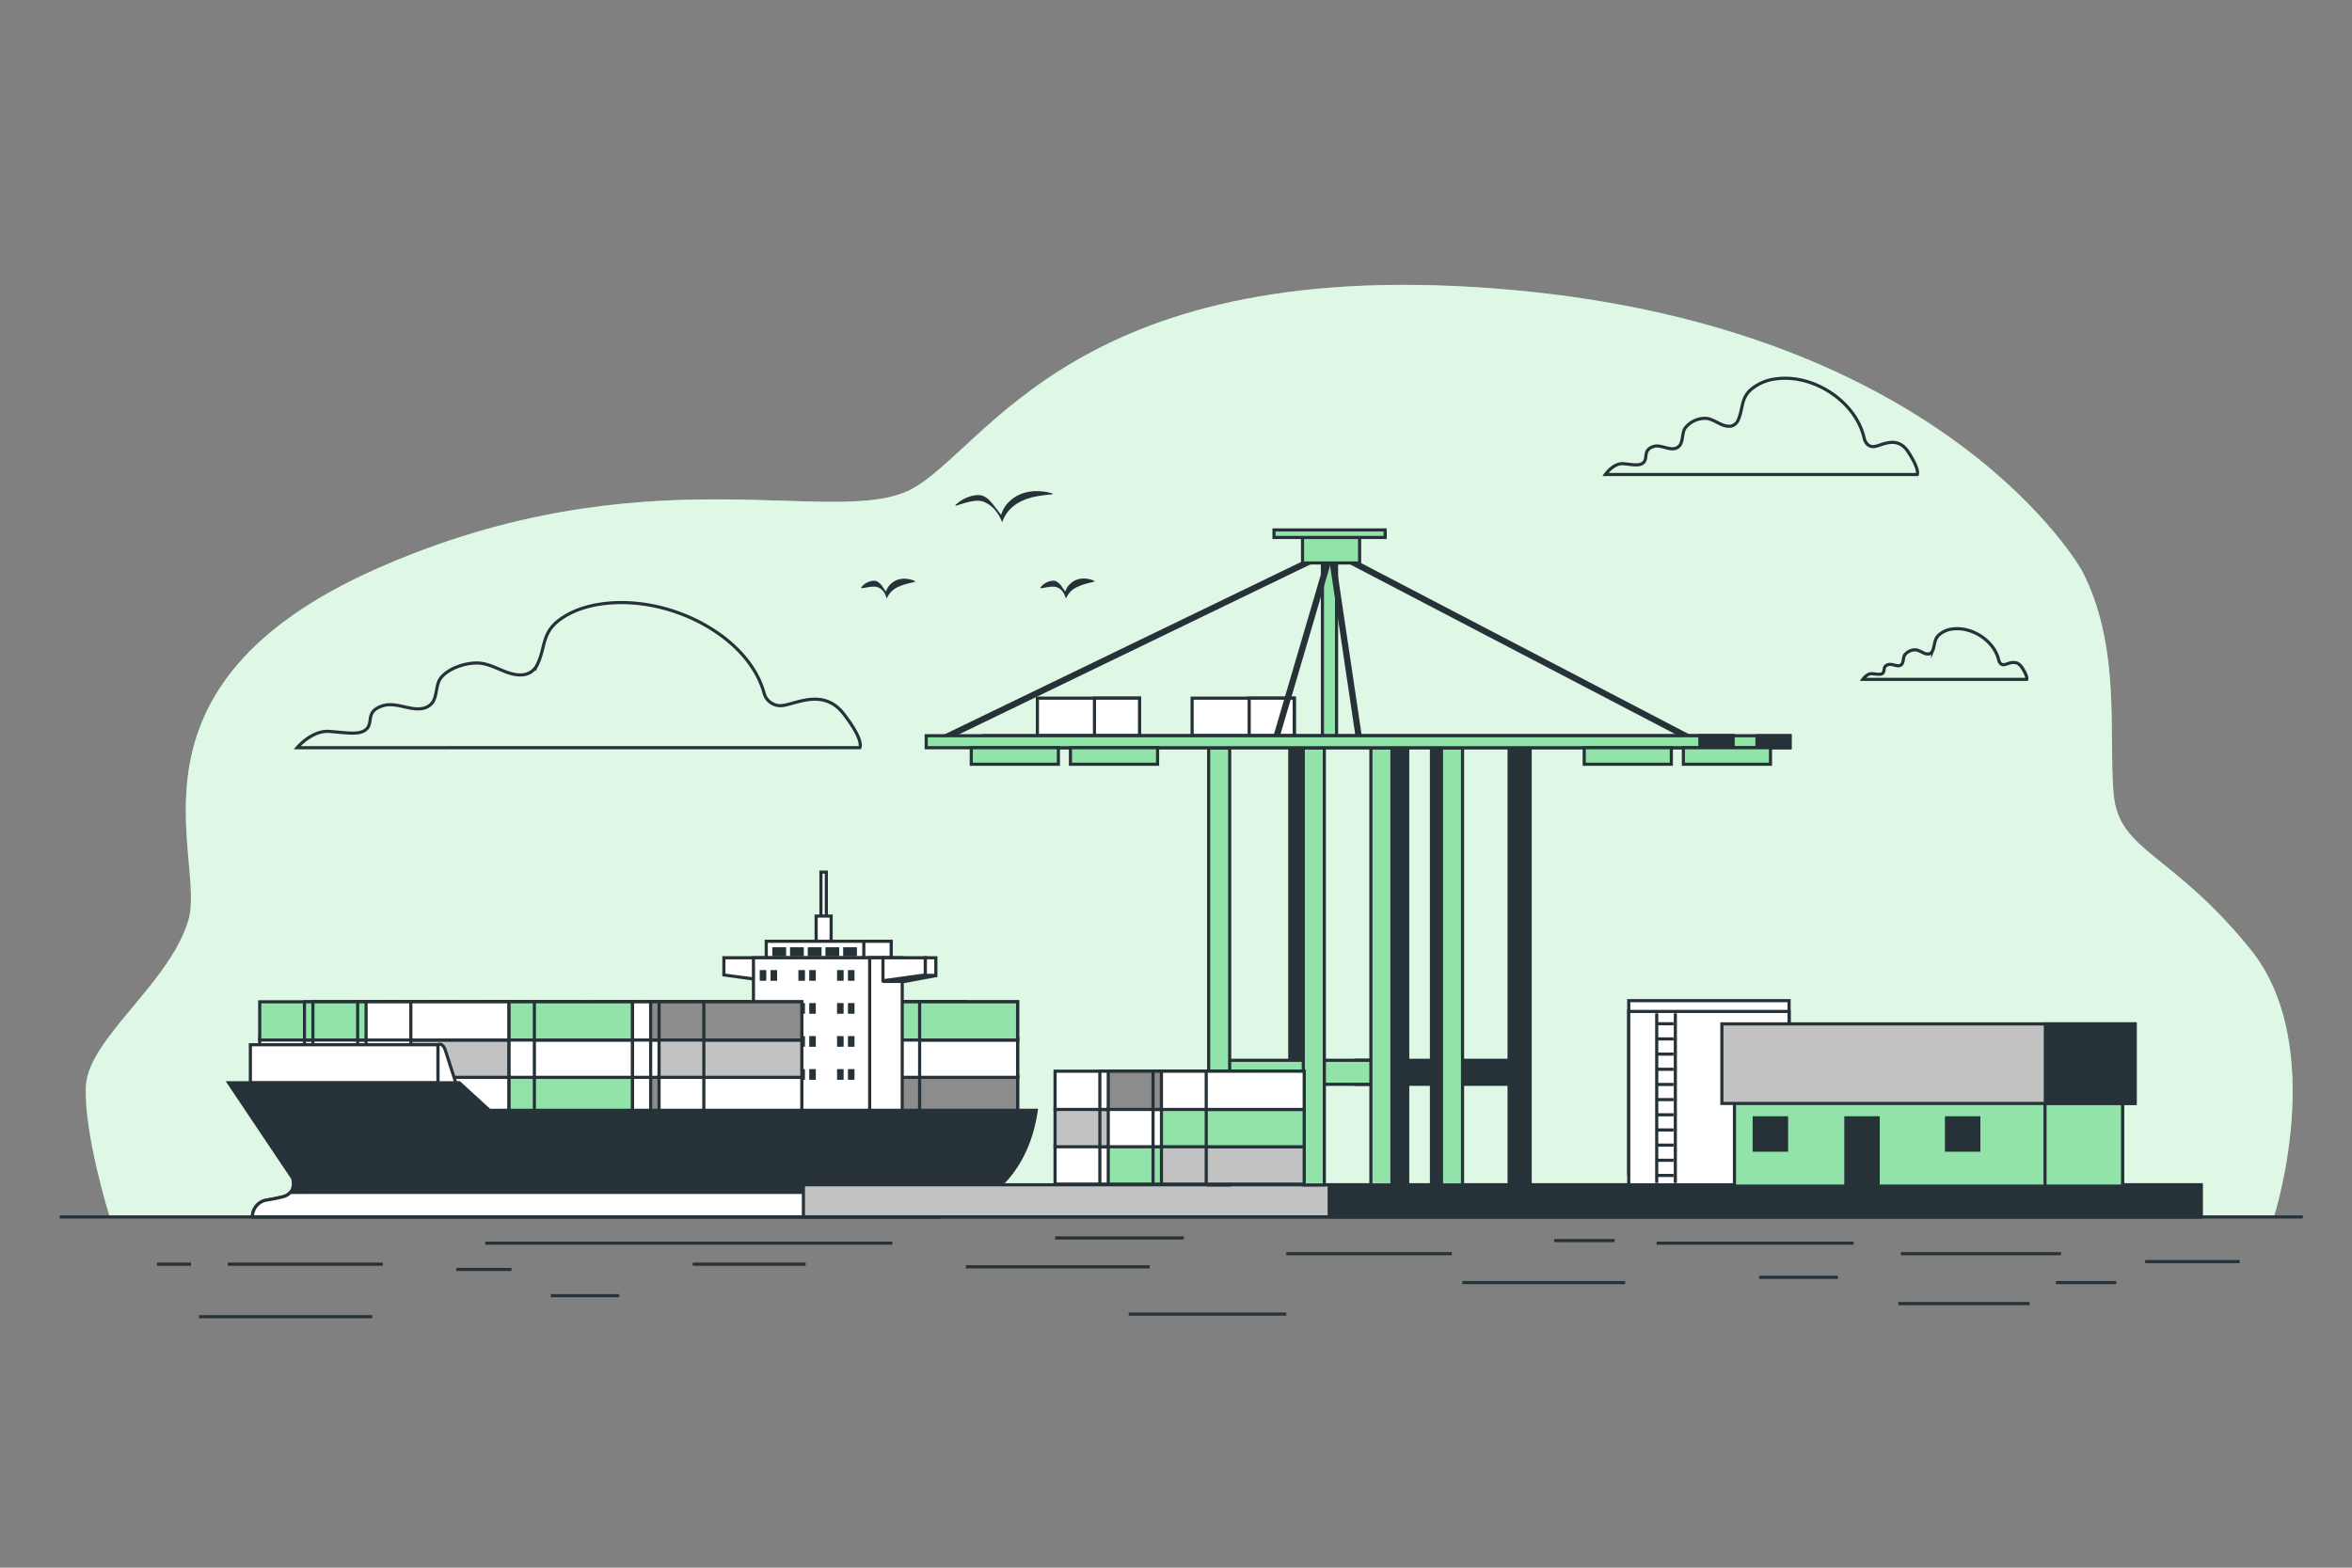 <?xml version="1.0" encoding="UTF-8"?> <svg xmlns="http://www.w3.org/2000/svg" viewBox="0 0 750 500"><rect x="0" y="0" width="750" height="500" fill="#808080" stroke="none"/><g id="freepik--background-simple--inject-83"><path d="M663.94,182.09S621.23,105,482.2,92.48s-167.51,51.09-191.79,63.65-84.59-12.56-170,25.13S66,273.39,60.08,293.49s-31.82,37.69-32.66,52.76S35,388.13,35,388.13H725.08s17.59-54.44-7.53-85.43-41.88-31-43.56-49.42S676.51,206.38,663.94,182.09Z" style="fill:#92E3A9"></path><path d="M663.94,182.09S621.23,105,482.2,92.48s-167.51,51.09-191.79,63.65-84.59-12.56-170,25.13S66,273.39,60.08,293.49s-31.82,37.69-32.66,52.76S35,388.13,35,388.13H725.08s17.59-54.44-7.53-85.43-41.88-31-43.56-49.42S676.51,206.38,663.94,182.09Z" style="fill:#fff;opacity:0.7"></path></g><g id="freepik--Birds--inject-83"><path d="M304.59,161.16a11.51,11.51,0,0,1,3.94-2.54,10.09,10.09,0,0,1,2.34-.63,7.17,7.17,0,0,1,1.24-.09l.71.08a3.63,3.63,0,0,1,.66.21,5.66,5.66,0,0,1,2.07,1.44,18.34,18.34,0,0,1,1.53,1.81c1,1.22,1.87,2.41,2.81,3.67l-.86.14a9.18,9.18,0,0,1,2.26-4.72,11.46,11.46,0,0,1,4.32-3,14.06,14.06,0,0,1,5.1-.89c.85,0,1.69.1,2.53.2s1.64.37,2.44.59l0,.2c-.83.12-1.65.2-2.45.26l-2.37.35c-.39.08-.77.18-1.15.25a6.12,6.12,0,0,0-1.12.28c-.37.12-.74.21-1.11.32s-.69.3-1,.42a12.6,12.6,0,0,0-3.8,2.33,10.9,10.9,0,0,0-2.67,3.63l-.44,1.07-.42-.94a12,12,0,0,0-2.53-3.65,8.62,8.62,0,0,0-3.6-2.11,5.54,5.54,0,0,0-.86-.12c-.33,0-.68,0-1,0a17.15,17.15,0,0,0-2.09.34c-1.41.32-2.82.78-4.28,1.26Z" style="fill:#263238"></path><path d="M274.6,187.39a5.21,5.21,0,0,1,2.09-1.69,5.45,5.45,0,0,1,1.35-.42,4.44,4.44,0,0,1,.74-.06,2.46,2.46,0,0,1,.87.2,5.11,5.11,0,0,1,2,2.06c.5.71,1,1.34,1.61,2l-.86.14a5,5,0,0,1,1.15-2.85A6.27,6.27,0,0,1,286,185a6.9,6.9,0,0,1,3-.4,9.48,9.48,0,0,1,1.43.24,9.14,9.14,0,0,1,1.35.51l0,.2a11,11,0,0,1-1.35.33c-.44.13-.86.23-1.27.32a18.75,18.75,0,0,0-2.3.79,7.9,7.9,0,0,0-2,1.12,7.33,7.33,0,0,0-1.56,1.76l-.56,1-.3-.87a4.76,4.76,0,0,0-1.33-2,4.05,4.05,0,0,0-2-.89,2.68,2.68,0,0,0-.35,0c-.16,0-.34,0-.51,0a10.86,10.86,0,0,0-1.1.12c-.76.1-1.55.28-2.44.4Z" style="fill:#263238"></path><path d="M331.78,187.39a5.08,5.08,0,0,1,2.09-1.69,5.5,5.5,0,0,1,1.34-.42,4.44,4.44,0,0,1,.74-.06,2.41,2.41,0,0,1,.87.2,5.14,5.14,0,0,1,2,2.06,23,23,0,0,0,1.61,2l-.87.14a5,5,0,0,1,1.16-2.85,6.27,6.27,0,0,1,2.5-1.83,6.88,6.88,0,0,1,3-.4,9.93,9.93,0,0,1,1.43.24,9,9,0,0,1,1.34.51l0,.2a10.19,10.19,0,0,1-1.35.33c-.43.13-.86.23-1.27.32A19.18,19.18,0,0,0,344,187a7.9,7.9,0,0,0-2,1.12,7.12,7.12,0,0,0-1.56,1.76l-.56,1-.31-.87a4.74,4.74,0,0,0-1.32-2,4.09,4.09,0,0,0-2-.89,2.63,2.63,0,0,0-.36,0c-.16,0-.33,0-.51,0-.35,0-.72.06-1.1.12-.76.1-1.55.28-2.43.4Z" style="fill:#263238"></path></g><g id="freepik--Clouds--inject-83"><path d="M594.47,139.85c-2.64-11.86-16.32-20.71-28.24-19a14.91,14.91,0,0,0-8.1,3.58c-3,2.81-2.32,6-3.83,9.46a3.24,3.24,0,0,1-2.27,2c-3,.51-5.36-2.44-8.36-2.47a8.11,8.11,0,0,0-6.36,3.17c-1.17,1.8-.36,5-2.46,6.15-2.34,1.34-5.2-1.21-7.74-.29-3.15,1.15-1.71,3.44-2.86,4.88s-3.44.86-6.59.57-5.74,3.44-5.74,3.44h99.46s.86-1.44-2.87-7.17-8.88-1.72-11.18-1.72S594.47,139.86,594.47,139.85Z" style="fill:none;stroke:#263238;stroke-miterlimit:10"></path><path d="M637.37,210.62c-1.39-6.23-8.57-10.88-14.84-10a7.81,7.81,0,0,0-4.25,1.89c-1.6,1.47-1.22,3.14-2,5a1.69,1.69,0,0,1-1.2,1.05c-1.55.27-2.81-1.29-4.39-1.3a4.27,4.27,0,0,0-3.34,1.66c-.61,1-.19,2.61-1.29,3.24s-2.73-.64-4.07-.15c-1.65.6-.9,1.8-1.5,2.56s-1.81.45-3.47.3-3,1.81-3,1.81h52.26s.45-.76-1.51-3.77-4.67-.9-5.87-.9S637.37,210.62,637.37,210.62Z" style="fill:none;stroke:#263238;stroke-miterlimit:10"></path><path d="M243.68,221.19c-4.76-17.91-29.44-31.25-50.94-28.69-5.36.63-10.58,2.31-14.61,5.41-5.49,4.23-4.18,9-6.9,14.26a5.66,5.66,0,0,1-4.1,3c-5.35.77-9.66-3.69-15.07-3.72-4.05,0-9.23,1.84-11.49,4.77-2.1,2.72-.63,7.47-4.42,9.28-4.23,2-9.38-1.82-14-.43-5.68,1.73-3.1,5.19-5.17,7.35s-6.2,1.29-11.89.86-10.34,5.19-10.34,5.19H274.18s1.55-2.16-5.17-10.81-16-2.59-20.16-2.59A5.41,5.41,0,0,1,243.68,221.19Z" style="fill:none;stroke:#263238;stroke-miterlimit:10"></path></g><g id="freepik--Boat--inject-83"><rect x="245.06" y="343.31" width="45.52" height="12.2" style="fill:#fff;stroke:#263238;stroke-miterlimit:10"></rect><rect x="259.33" y="343.31" width="31.24" height="12.2" style="fill:#fff;stroke:#263238;stroke-miterlimit:10"></rect><rect x="245.06" y="331.41" width="45.52" height="12.2" style="fill:#fff;stroke:#263238;stroke-miterlimit:10"></rect><rect x="259.33" y="331.41" width="31.24" height="12.2" style="fill:#fff;stroke:#263238;stroke-miterlimit:10"></rect><rect x="245.06" y="319.51" width="45.52" height="12.2" style="fill:#fff;stroke:#263238;stroke-miterlimit:10"></rect><rect x="259.33" y="319.51" width="31.24" height="12.2" style="fill:#fff;stroke:#263238;stroke-miterlimit:10"></rect><rect x="262.01" y="343.31" width="45.52" height="12.2" style="fill:#fff;stroke:#263238;stroke-miterlimit:10"></rect><rect x="276.29" y="343.31" width="31.24" height="12.2" style="fill:#fff;stroke:#263238;stroke-miterlimit:10"></rect><rect x="262.01" y="331.41" width="45.52" height="12.2" style="fill:#fff;stroke:#263238;stroke-miterlimit:10"></rect><rect x="276.29" y="331.41" width="31.24" height="12.2" style="fill:#fff;stroke:#263238;stroke-miterlimit:10"></rect><rect x="262.01" y="319.51" width="45.52" height="12.2" style="fill:#fff;stroke:#263238;stroke-miterlimit:10"></rect><rect x="276.29" y="319.51" width="31.24" height="12.2" style="fill:#fff;stroke:#263238;stroke-miterlimit:10"></rect><rect x="278.97" y="343.31" width="45.52" height="12.2" style="fill:#8c8c8c;stroke:#263238;stroke-miterlimit:10"></rect><rect x="293.25" y="343.31" width="31.24" height="12.2" style="fill:#8c8c8c;stroke:#263238;stroke-miterlimit:10"></rect><rect x="278.97" y="331.41" width="45.52" height="12.2" style="fill:#fff;stroke:#263238;stroke-miterlimit:10"></rect><rect x="293.25" y="331.41" width="31.24" height="12.2" style="fill:#fff;stroke:#263238;stroke-miterlimit:10"></rect><rect x="278.97" y="319.51" width="45.52" height="12.2" style="fill:#92E3A9;stroke:#263238;stroke-miterlimit:10"></rect><rect x="293.25" y="319.51" width="31.24" height="12.2" style="fill:#92E3A9;stroke:#263238;stroke-miterlimit:10"></rect><rect x="261.78" y="278.15" width="1.72" height="20.34" style="fill:#fff;stroke:#263238;stroke-miterlimit:10"></rect><rect x="260.25" y="292.17" width="4.78" height="8.99" style="fill:#fff;stroke:#263238;stroke-miterlimit:10"></rect><polygon points="230.83 310.95 244.34 312.8 244.34 305.47 230.83 305.47 230.83 310.95" style="fill:#fff;stroke:#263238;stroke-miterlimit:10"></polygon><rect x="244.34" y="300.21" width="39.83" height="5.26" style="fill:#fff;stroke:#263238;stroke-miterlimit:10"></rect><rect x="275.45" y="300.21" width="8.72" height="5.26" style="fill:#fff;stroke:#263238;stroke-miterlimit:10"></rect><rect x="240.26" y="305.47" width="41.3" height="52.11" style="fill:#fff;stroke:#263238;stroke-miterlimit:10"></rect><rect x="277.32" y="305.47" width="10.38" height="52.11" style="fill:#fff;stroke:#263238;stroke-miterlimit:10"></rect><polygon points="295.07 310.95 281.56 312.8 281.56 305.47 295.07 305.47 295.07 310.95" style="fill:#fff;stroke:#263238;stroke-miterlimit:10"></polygon><rect x="295.07" y="305.47" width="3.35" height="5.69" style="fill:#fff;stroke:#263238;stroke-miterlimit:10"></rect><polygon points="298.42 311.16 288.54 313.01 281.56 313.01 295.07 311.16 298.42 311.16" style="fill:#fff;stroke:#263238;stroke-miterlimit:10"></polygon><rect x="242.26" y="309.4" width="2.09" height="3.41" style="fill:#263238"></rect><rect x="245.72" y="309.4" width="2.09" height="3.41" style="fill:#263238"></rect><rect x="254.59" y="309.4" width="2.09" height="3.41" style="fill:#263238"></rect><rect x="258.05" y="309.4" width="2.09" height="3.41" style="fill:#263238"></rect><rect x="266.92" y="309.4" width="2.09" height="3.41" style="fill:#263238"></rect><rect x="270.39" y="309.4" width="2.09" height="3.41" style="fill:#263238"></rect><rect x="242.26" y="319.92" width="2.09" height="3.41" style="fill:#263238"></rect><rect x="245.72" y="319.92" width="2.09" height="3.41" style="fill:#263238"></rect><rect x="254.59" y="319.92" width="2.09" height="3.41" style="fill:#263238"></rect><rect x="258.05" y="319.92" width="2.09" height="3.41" style="fill:#263238"></rect><rect x="266.92" y="319.92" width="2.09" height="3.41" style="fill:#263238"></rect><rect x="270.39" y="319.92" width="2.09" height="3.41" style="fill:#263238"></rect><rect x="242.26" y="330.45" width="2.09" height="3.41" style="fill:#263238"></rect><rect x="245.72" y="330.45" width="2.09" height="3.41" style="fill:#263238"></rect><rect x="254.59" y="330.45" width="2.09" height="3.41" style="fill:#263238"></rect><rect x="258.05" y="330.45" width="2.09" height="3.41" style="fill:#263238"></rect><rect x="266.92" y="330.45" width="2.09" height="3.41" style="fill:#263238"></rect><rect x="270.39" y="330.45" width="2.09" height="3.41" style="fill:#263238"></rect><rect x="242.26" y="340.98" width="2.09" height="3.41" style="fill:#263238"></rect><rect x="245.72" y="340.98" width="2.09" height="3.41" style="fill:#263238"></rect><rect x="254.59" y="340.98" width="2.09" height="3.41" style="fill:#263238"></rect><rect x="258.05" y="340.98" width="2.09" height="3.41" style="fill:#263238"></rect><rect x="266.92" y="340.98" width="2.09" height="3.41" style="fill:#263238"></rect><rect x="270.39" y="340.98" width="2.09" height="3.41" style="fill:#263238"></rect><rect x="246.27" y="302.12" width="4.4" height="2.87" style="fill:#263238"></rect><rect x="251.92" y="302.12" width="4.4" height="2.87" style="fill:#263238"></rect><rect x="257.57" y="302.12" width="4.4" height="2.87" style="fill:#263238"></rect><rect x="263.21" y="302.12" width="4.4" height="2.87" style="fill:#263238"></rect><rect x="268.86" y="302.12" width="4.4" height="2.87" style="fill:#263238"></rect><rect x="176.25" y="343.31" width="45.52" height="12.2" style="fill:#fff;stroke:#263238;stroke-miterlimit:10"></rect><rect x="190.52" y="343.31" width="31.24" height="12.2" style="fill:#fff;stroke:#263238;stroke-miterlimit:10"></rect><rect x="176.25" y="331.41" width="45.52" height="12.2" style="fill:#fff;stroke:#263238;stroke-miterlimit:10"></rect><rect x="190.52" y="331.41" width="31.24" height="12.2" style="fill:#fff;stroke:#263238;stroke-miterlimit:10"></rect><rect x="176.25" y="319.51" width="45.52" height="12.2" style="fill:#fff;stroke:#263238;stroke-miterlimit:10"></rect><rect x="190.52" y="319.51" width="31.24" height="12.2" style="fill:#fff;stroke:#263238;stroke-miterlimit:10"></rect><rect x="193.2" y="343.31" width="45.52" height="12.2" style="fill:#fff;stroke:#263238;stroke-miterlimit:10"></rect><rect x="207.48" y="343.31" width="31.24" height="12.2" style="fill:#8c8c8c;stroke:#263238;stroke-miterlimit:10"></rect><rect x="193.2" y="331.41" width="45.52" height="12.2" style="fill:#fff;stroke:#263238;stroke-miterlimit:10"></rect><rect x="207.48" y="331.41" width="31.24" height="12.2" style="fill:#fff;stroke:#263238;stroke-miterlimit:10"></rect><rect x="193.2" y="319.51" width="45.52" height="12.2" style="fill:#fff;stroke:#263238;stroke-miterlimit:10"></rect><rect x="207.48" y="319.51" width="31.24" height="12.2" style="fill:#8c8c8c;stroke:#263238;stroke-miterlimit:10"></rect><rect x="210.16" y="343.31" width="45.52" height="12.2" style="fill:#fff;stroke:#263238;stroke-miterlimit:10"></rect><rect x="224.44" y="343.31" width="31.24" height="12.2" style="fill:#fff;stroke:#263238;stroke-miterlimit:10"></rect><rect x="210.16" y="331.41" width="45.52" height="12.2" style="fill:#c2c2c2;stroke:#263238;stroke-miterlimit:10"></rect><rect x="224.44" y="331.41" width="31.24" height="12.2" style="fill:#c2c2c2;stroke:#263238;stroke-miterlimit:10"></rect><rect x="210.16" y="319.51" width="45.52" height="12.2" style="fill:#8c8c8c;stroke:#263238;stroke-miterlimit:10"></rect><rect x="224.44" y="319.51" width="31.24" height="12.2" style="fill:#8c8c8c;stroke:#263238;stroke-miterlimit:10"></rect><rect x="82.82" y="343.31" width="45.52" height="12.2" style="fill:#fff;stroke:#263238;stroke-miterlimit:10"></rect><rect x="97.09" y="343.31" width="31.24" height="12.2" style="fill:#fff;stroke:#263238;stroke-miterlimit:10"></rect><rect x="82.82" y="331.41" width="45.52" height="12.2" style="fill:#fff;stroke:#263238;stroke-miterlimit:10"></rect><rect x="97.09" y="331.41" width="31.24" height="12.2" style="fill:#fff;stroke:#263238;stroke-miterlimit:10"></rect><rect x="82.82" y="319.51" width="45.52" height="12.2" style="fill:#92E3A9;stroke:#263238;stroke-miterlimit:10"></rect><rect x="97.09" y="319.51" width="31.24" height="12.2" style="fill:#92E3A9;stroke:#263238;stroke-miterlimit:10"></rect><rect x="122.2" y="343.31" width="45.52" height="12.2" style="fill:#fff;stroke:#263238;stroke-miterlimit:10"></rect><rect x="136.48" y="343.31" width="31.24" height="12.2" style="fill:#fff;stroke:#263238;stroke-miterlimit:10"></rect><rect x="122.2" y="331.41" width="45.52" height="12.2" style="fill:#fff;stroke:#263238;stroke-miterlimit:10"></rect><rect x="136.48" y="331.41" width="31.24" height="12.2" style="fill:#fff;stroke:#263238;stroke-miterlimit:10"></rect><rect x="122.2" y="319.51" width="45.52" height="12.2" style="fill:#fff;stroke:#263238;stroke-miterlimit:10"></rect><rect x="136.48" y="319.51" width="31.24" height="12.2" style="fill:#fff;stroke:#263238;stroke-miterlimit:10"></rect><rect x="139.16" y="343.31" width="45.52" height="12.2" style="fill:#fff;stroke:#263238;stroke-miterlimit:10"></rect><rect x="153.44" y="343.31" width="31.24" height="12.2" style="fill:#fff;stroke:#263238;stroke-miterlimit:10"></rect><rect x="139.16" y="331.41" width="45.52" height="12.2" style="fill:#fff;stroke:#263238;stroke-miterlimit:10"></rect><rect x="153.44" y="331.41" width="31.24" height="12.2" style="fill:#fff;stroke:#263238;stroke-miterlimit:10"></rect><rect x="139.16" y="319.51" width="45.52" height="12.2" style="fill:#fff;stroke:#263238;stroke-miterlimit:10"></rect><rect x="153.44" y="319.51" width="31.24" height="12.2" style="fill:#fff;stroke:#263238;stroke-miterlimit:10"></rect><rect x="156.12" y="343.31" width="45.52" height="12.2" style="fill:#92E3A9;stroke:#263238;stroke-miterlimit:10"></rect><rect x="170.4" y="343.31" width="31.24" height="12.2" style="fill:#92E3A9;stroke:#263238;stroke-miterlimit:10"></rect><rect x="156.12" y="331.41" width="45.52" height="12.2" style="fill:#fff;stroke:#263238;stroke-miterlimit:10"></rect><rect x="170.4" y="331.41" width="31.24" height="12.2" style="fill:#fff;stroke:#263238;stroke-miterlimit:10"></rect><rect x="156.12" y="319.51" width="45.52" height="12.2" style="fill:#92E3A9;stroke:#263238;stroke-miterlimit:10"></rect><rect x="170.4" y="319.51" width="31.24" height="12.2" style="fill:#92E3A9;stroke:#263238;stroke-miterlimit:10"></rect><rect x="99.78" y="343.31" width="45.52" height="12.2" style="fill:#fff;stroke:#263238;stroke-miterlimit:10"></rect><rect x="114.05" y="343.31" width="31.24" height="12.2" style="fill:#fff;stroke:#263238;stroke-miterlimit:10"></rect><rect x="99.78" y="331.41" width="45.52" height="12.2" style="fill:#fff;stroke:#263238;stroke-miterlimit:10"></rect><rect x="114.05" y="331.41" width="31.24" height="12.2" style="fill:#fff;stroke:#263238;stroke-miterlimit:10"></rect><rect x="99.78" y="319.51" width="45.52" height="12.2" style="fill:#92E3A9;stroke:#263238;stroke-miterlimit:10"></rect><rect x="114.05" y="319.51" width="31.24" height="12.2" style="fill:#92E3A9;stroke:#263238;stroke-miterlimit:10"></rect><rect x="116.74" y="343.31" width="45.52" height="12.2" style="fill:#fff;stroke:#263238;stroke-miterlimit:10"></rect><rect x="131.01" y="343.31" width="31.24" height="12.2" style="fill:#fff;stroke:#263238;stroke-miterlimit:10"></rect><rect x="116.74" y="331.41" width="45.52" height="12.2" style="fill:#fff;stroke:#263238;stroke-miterlimit:10"></rect><rect x="131.01" y="331.41" width="31.24" height="12.2" style="fill:#c2c2c2;stroke:#263238;stroke-miterlimit:10"></rect><rect x="116.74" y="319.51" width="45.52" height="12.2" style="fill:#fff;stroke:#263238;stroke-miterlimit:10"></rect><rect x="131.01" y="319.51" width="31.24" height="12.2" style="fill:#fff;stroke:#263238;stroke-miterlimit:10"></rect><path d="M139.64,346.28V333.19s1.49-.89,2.38,1.79,4.61,14.43,4.61,14.43Z" style="fill:#fff;stroke:#263238;stroke-miterlimit:10"></path><rect x="79.84" y="333.21" width="59.8" height="12.18" style="fill:#fff;stroke:#263238;stroke-miterlimit:10"></rect><path d="M330.44,354.13H156.08l-9.6-8.79H72.9l20.39,30.39s1.6,4.8-3.19,6c-1.74.43-3.48.76-5,1a5.46,5.46,0,0,0-4.61,5.39H299.41S326,384.93,330.44,354.13Z" style="fill:#263238;stroke:#263238;stroke-miterlimit:10"></path><path d="M92.59,380.31a4.69,4.69,0,0,1-2.49,1.42c-1.74.43-3.48.76-5,1a5.46,5.46,0,0,0-4.61,5.39H299.41a37.14,37.14,0,0,0,17.11-7.82Z" style="fill:#fff;stroke:#263238;stroke-miterlimit:10"></path></g><g id="freepik--Port--inject-83"><rect x="456.46" y="238.48" width="6.71" height="139.45" style="fill:#263238;stroke:#263238;stroke-miterlimit:10"></rect><rect x="432.36" y="338.17" width="51.74" height="7.66" style="fill:#263238;stroke:#263238;stroke-miterlimit:10"></rect><rect x="411.28" y="238.48" width="6.71" height="139.45" style="fill:#263238;stroke:#263238;stroke-miterlimit:10"></rect><rect x="442.17" y="238.48" width="6.71" height="139.45" style="fill:#263238;stroke:#263238;stroke-miterlimit:10"></rect><rect x="256.19" y="377.88" width="445.71" height="10.24" style="fill:#c2c2c2;stroke:#263238;stroke-miterlimit:10"></rect><rect x="423.85" y="377.88" width="278.04" height="10.24" style="fill:#263238;stroke:#263238;stroke-miterlimit:10"></rect><rect x="330.8" y="222.67" width="32.58" height="11.98" style="fill:#fff;stroke:#263238;stroke-miterlimit:10"></rect><rect x="349" y="222.67" width="14.37" height="11.98" style="fill:#fff;stroke:#263238;stroke-miterlimit:10"></rect><rect x="380.14" y="222.67" width="32.58" height="11.98" style="fill:#fff;stroke:#263238;stroke-miterlimit:10"></rect><rect x="398.34" y="222.67" width="14.37" height="11.98" style="fill:#fff;stroke:#263238;stroke-miterlimit:10"></rect><rect x="389.24" y="338.17" width="51.74" height="7.66" style="fill:#92E3A9;stroke:#263238;stroke-miterlimit:10"></rect><rect x="385.41" y="238.48" width="6.71" height="139.45" style="fill:#92E3A9;stroke:#263238;stroke-miterlimit:10"></rect><rect x="415.59" y="238.48" width="6.71" height="139.45" style="fill:#92E3A9;stroke:#263238;stroke-miterlimit:10"></rect><rect x="437.15" y="238.48" width="6.71" height="139.45" style="fill:#92E3A9;stroke:#263238;stroke-miterlimit:10"></rect><rect x="459.66" y="238.48" width="6.71" height="139.45" style="fill:#92E3A9;stroke:#263238;stroke-miterlimit:10"></rect><rect x="481.22" y="238.48" width="6.71" height="139.45" style="fill:#263238;stroke:#263238;stroke-miterlimit:10"></rect><rect x="421.69" y="175.51" width="4.51" height="61.39" style="fill:#92E3A9;stroke:#263238;stroke-miterlimit:10"></rect><polyline points="300.62 235.61 424.45 175.72 406.01 238.48" style="fill:none;stroke:#263238;stroke-miterlimit:10;stroke-width:2px"></polyline><rect x="313.55" y="234.65" width="257.25" height="3.83" style="fill:#92E3A9;stroke:#263238;stroke-miterlimit:10"></rect><rect x="560.26" y="234.65" width="10.54" height="3.83" style="fill:#263238;stroke:#263238;stroke-miterlimit:10"></rect><polyline points="539.18 235.61 424.45 175.72 433.79 238.48" style="fill:none;stroke:#263238;stroke-miterlimit:10;stroke-width:2px"></polyline><rect x="295.35" y="234.65" width="257.25" height="3.83" style="fill:#92E3A9;stroke:#263238;stroke-miterlimit:10"></rect><rect x="542.06" y="234.65" width="10.54" height="3.83" style="fill:#263238;stroke:#263238;stroke-miterlimit:10"></rect><rect x="415.35" y="171.41" width="18.2" height="8.14" style="fill:#92E3A9;stroke:#263238;stroke-miterlimit:10"></rect><rect x="406.25" y="169.02" width="35.45" height="2.4" style="fill:#92E3A9;stroke:#263238;stroke-miterlimit:10"></rect><rect x="336.44" y="365.45" width="45.52" height="12.2" style="fill:#fff;stroke:#263238;stroke-miterlimit:10"></rect><rect x="350.72" y="365.45" width="31.24" height="12.2" style="fill:#fff;stroke:#263238;stroke-miterlimit:10"></rect><rect x="336.44" y="353.55" width="45.52" height="12.2" style="fill:#c2c2c2;stroke:#263238;stroke-miterlimit:10"></rect><rect x="350.72" y="353.55" width="31.24" height="12.2" style="fill:#c2c2c2;stroke:#263238;stroke-miterlimit:10"></rect><rect x="336.44" y="341.65" width="45.52" height="12.2" style="fill:#fff;stroke:#263238;stroke-miterlimit:10"></rect><rect x="350.72" y="341.65" width="31.24" height="12.2" style="fill:#fff;stroke:#263238;stroke-miterlimit:10"></rect><rect x="353.4" y="365.45" width="45.52" height="12.2" style="fill:#92E3A9;stroke:#263238;stroke-miterlimit:10"></rect><rect x="367.68" y="365.45" width="31.24" height="12.2" style="fill:#92E3A9;stroke:#263238;stroke-miterlimit:10"></rect><rect x="353.4" y="353.55" width="45.52" height="12.2" style="fill:#fff;stroke:#263238;stroke-miterlimit:10"></rect><rect x="367.68" y="353.55" width="31.24" height="12.2" style="fill:#fff;stroke:#263238;stroke-miterlimit:10"></rect><rect x="353.4" y="341.65" width="45.52" height="12.2" style="fill:#8c8c8c;stroke:#263238;stroke-miterlimit:10"></rect><rect x="367.68" y="341.65" width="31.24" height="12.2" style="fill:#8c8c8c;stroke:#263238;stroke-miterlimit:10"></rect><rect x="370.36" y="365.45" width="45.52" height="12.2" style="fill:#c2c2c2;stroke:#263238;stroke-miterlimit:10"></rect><rect x="384.64" y="365.45" width="31.24" height="12.2" style="fill:#c2c2c2;stroke:#263238;stroke-miterlimit:10"></rect><rect x="370.36" y="353.55" width="45.52" height="12.2" style="fill:#92E3A9;stroke:#263238;stroke-miterlimit:10"></rect><rect x="384.64" y="353.55" width="31.24" height="12.2" style="fill:#92E3A9;stroke:#263238;stroke-miterlimit:10"></rect><rect x="370.36" y="341.65" width="45.52" height="12.2" style="fill:#fff;stroke:#263238;stroke-miterlimit:10"></rect><rect x="384.64" y="341.65" width="31.24" height="12.2" style="fill:#fff;stroke:#263238;stroke-miterlimit:10"></rect><rect x="309.72" y="238.48" width="27.78" height="5.27" style="fill:#92E3A9;stroke:#263238;stroke-miterlimit:10"></rect><rect x="341.34" y="238.48" width="27.78" height="5.27" style="fill:#92E3A9;stroke:#263238;stroke-miterlimit:10"></rect><rect x="505.17" y="238.48" width="27.78" height="5.27" style="fill:#92E3A9;stroke:#263238;stroke-miterlimit:10"></rect><rect x="536.79" y="238.48" width="27.78" height="5.27" style="fill:#92E3A9;stroke:#263238;stroke-miterlimit:10"></rect><rect x="519.37" y="319.15" width="51.13" height="55.29" style="fill:#fff;stroke:#263238;stroke-miterlimit:10"></rect><rect x="519.37" y="322.59" width="51.13" height="55.29" style="fill:#fff;stroke:#263238;stroke-miterlimit:10"></rect><line x1="528.29" y1="377.29" x2="528.29" y2="323.19" style="fill:none;stroke:#263238;stroke-miterlimit:10"></line><line x1="534.23" y1="377.29" x2="534.23" y2="323.19" style="fill:none;stroke:#263238;stroke-miterlimit:10"></line><line x1="527.97" y1="326.52" x2="533.66" y2="326.52" style="fill:none;stroke:#263238;stroke-miterlimit:10"></line><line x1="527.97" y1="331.36" x2="533.66" y2="331.36" style="fill:none;stroke:#263238;stroke-miterlimit:10"></line><line x1="527.97" y1="336.2" x2="533.66" y2="336.2" style="fill:none;stroke:#263238;stroke-miterlimit:10"></line><line x1="527.97" y1="341.04" x2="533.66" y2="341.04" style="fill:none;stroke:#263238;stroke-miterlimit:10"></line><line x1="527.97" y1="345.88" x2="533.66" y2="345.88" style="fill:none;stroke:#263238;stroke-miterlimit:10"></line><line x1="527.97" y1="350.71" x2="533.66" y2="350.71" style="fill:none;stroke:#263238;stroke-miterlimit:10"></line><line x1="527.97" y1="355.55" x2="533.66" y2="355.55" style="fill:none;stroke:#263238;stroke-miterlimit:10"></line><line x1="527.97" y1="360.39" x2="533.66" y2="360.39" style="fill:none;stroke:#263238;stroke-miterlimit:10"></line><line x1="527.97" y1="365.23" x2="533.66" y2="365.23" style="fill:none;stroke:#263238;stroke-miterlimit:10"></line><line x1="527.97" y1="370.06" x2="533.66" y2="370.06" style="fill:none;stroke:#263238;stroke-miterlimit:10"></line><line x1="527.97" y1="374.9" x2="533.66" y2="374.9" style="fill:none;stroke:#263238;stroke-miterlimit:10"></line><rect x="553.08" y="334.74" width="123.76" height="43.55" style="fill:#92E3A9;stroke:#263238;stroke-miterlimit:10"></rect><rect x="652.11" y="334.74" width="24.73" height="43.55" style="fill:#92E3A9;stroke:#263238;stroke-miterlimit:10"></rect><rect x="549.07" y="326.56" width="131.78" height="25.37" style="fill:#c2c2c2;stroke:#263238;stroke-miterlimit:10"></rect><rect x="652.21" y="326.56" width="28.63" height="25.37" style="fill:#263238;stroke:#263238;stroke-miterlimit:10"></rect><rect x="559.38" y="356.52" width="10.31" height="10.31" style="fill:#263238;stroke:#263238;stroke-miterlimit:10"></rect><rect x="620.69" y="356.52" width="10.31" height="10.31" style="fill:#263238;stroke:#263238;stroke-miterlimit:10"></rect><rect x="588.6" y="356.52" width="10.31" height="21.77" style="fill:#263238;stroke:#263238;stroke-miterlimit:10"></rect></g><g id="freepik--Water--inject-83"><line x1="495.6" y1="395.67" x2="514.86" y2="395.67" style="fill:none;stroke:#263238;stroke-miterlimit:10"></line><line x1="528.26" y1="396.5" x2="591.08" y2="396.5" style="fill:none;stroke:#263238;stroke-miterlimit:10"></line><line x1="19.05" y1="388.13" x2="734.3" y2="388.13" style="fill:none;stroke:#263238;stroke-miterlimit:10"></line><line x1="72.65" y1="403.2" x2="122.06" y2="403.2" style="fill:none;stroke:#263238;stroke-miterlimit:10"></line><line x1="154.73" y1="396.5" x2="284.54" y2="396.5" style="fill:none;stroke:#263238;stroke-miterlimit:10"></line><line x1="220.89" y1="403.2" x2="256.9" y2="403.2" style="fill:none;stroke:#263238;stroke-miterlimit:10"></line><line x1="145.51" y1="404.88" x2="163.1" y2="404.88" style="fill:none;stroke:#263238;stroke-miterlimit:10"></line><line x1="336.47" y1="394.83" x2="377.51" y2="394.83" style="fill:none;stroke:#263238;stroke-miterlimit:10"></line><line x1="307.99" y1="404.04" x2="366.62" y2="404.04" style="fill:none;stroke:#263238;stroke-miterlimit:10"></line><line x1="410.17" y1="399.85" x2="462.94" y2="399.85" style="fill:none;stroke:#263238;stroke-miterlimit:10"></line><line x1="466.29" y1="409.07" x2="518.21" y2="409.07" style="fill:none;stroke:#263238;stroke-miterlimit:10"></line><line x1="359.92" y1="419.12" x2="410.17" y2="419.12" style="fill:none;stroke:#263238;stroke-miterlimit:10"></line><line x1="560.93" y1="407.39" x2="586.05" y2="407.39" style="fill:none;stroke:#263238;stroke-miterlimit:10"></line><line x1="606.15" y1="399.85" x2="657.24" y2="399.85" style="fill:none;stroke:#263238;stroke-miterlimit:10"></line><line x1="605.32" y1="415.77" x2="647.19" y2="415.77" style="fill:none;stroke:#263238;stroke-miterlimit:10"></line><line x1="655.57" y1="409.07" x2="674.83" y2="409.07" style="fill:none;stroke:#263238;stroke-miterlimit:10"></line><line x1="684.05" y1="402.37" x2="714.2" y2="402.37" style="fill:none;stroke:#263238;stroke-miterlimit:10"></line><line x1="175.66" y1="413.25" x2="197.44" y2="413.25" style="fill:none;stroke:#263238;stroke-miterlimit:10"></line><line x1="60.92" y1="403.2" x2="50.03" y2="403.2" style="fill:none;stroke:#263238;stroke-miterlimit:10"></line><line x1="118.71" y1="419.95" x2="63.43" y2="419.95" style="fill:none;stroke:#263238;stroke-miterlimit:10"></line></g></svg> 
